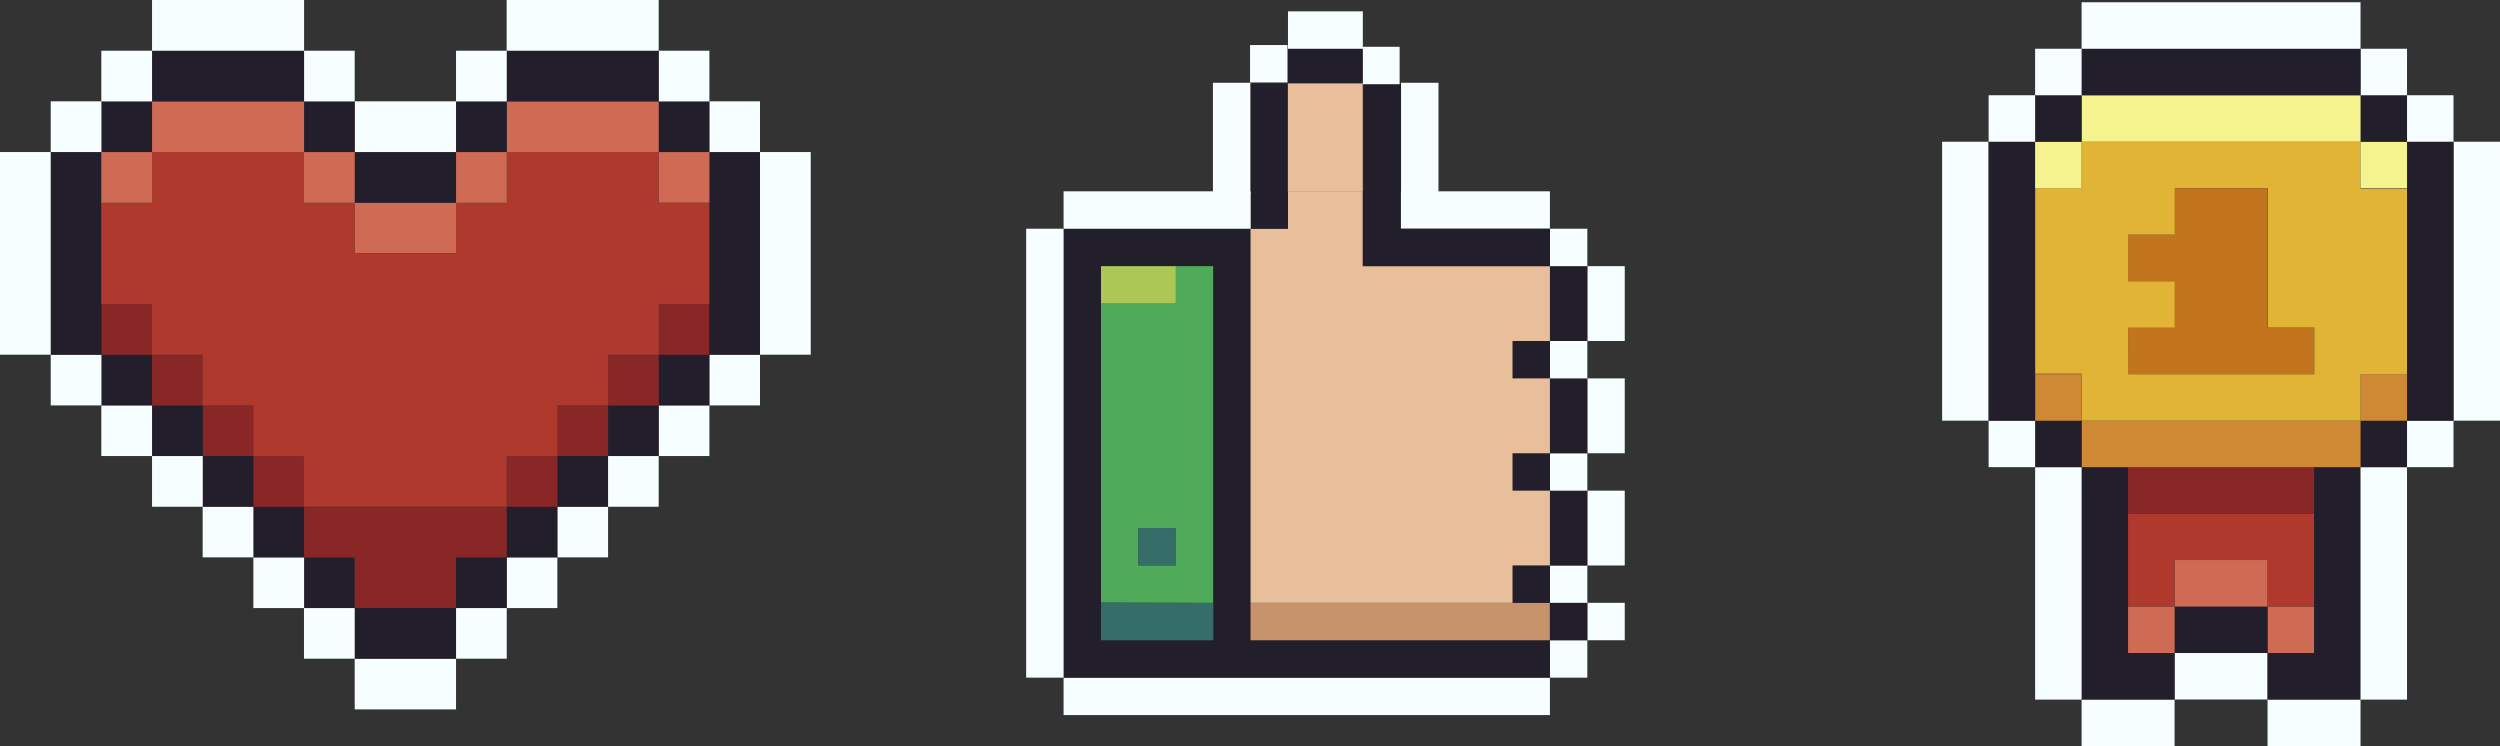 <svg xmlns="http://www.w3.org/2000/svg" viewBox="0 0 242.53 72.37"><rect x="0" y="0" width="242.53" height="72.37" fill="#333333" stroke="none"/><g id="Layer_2" data-name="Layer 2"><g id="Layer_1-2" data-name="Layer 1"><rect x="34.41" y="63.9" width="9.83" height="4.92" style="fill:#f7feff"></rect><rect x="44.24" y="58.98" width="4.92" height="4.92" style="fill:#f7feff"></rect><rect x="34.41" y="58.98" width="9.83" height="4.92" style="fill:#231e2b"></rect><rect x="29.49" y="58.98" width="4.92" height="4.92" style="fill:#f7feff"></rect><rect x="49.15" y="54.07" width="4.92" height="4.92" style="fill:#f7feff"></rect><rect x="44.24" y="54.07" width="4.92" height="4.92" style="fill:#231e2b"></rect><rect x="29.49" y="54.07" width="4.92" height="4.92" style="fill:#231e2b"></rect><rect x="24.58" y="54.07" width="4.92" height="4.92" style="fill:#f7feff"></rect><rect x="54.07" y="49.15" width="4.92" height="4.92" style="fill:#f7feff"></rect><rect x="49.15" y="49.15" width="4.92" height="4.92" style="fill:#231e2b"></rect><polygon points="29.49 49.15 29.49 54.07 34.41 54.07 34.41 58.98 44.24 58.98 44.24 54.07 49.15 54.07 49.15 49.15 29.49 49.15" style="fill:#892727"></polygon><rect x="24.58" y="49.15" width="4.92" height="4.92" style="fill:#231e2b"></rect><rect x="19.66" y="49.15" width="4.92" height="4.92" style="fill:#f7feff"></rect><rect x="58.98" y="44.24" width="4.92" height="4.92" style="fill:#f7feff"></rect><rect x="54.07" y="44.24" width="4.92" height="4.92" style="fill:#231e2b"></rect><rect x="49.15" y="44.24" width="4.92" height="4.92" style="fill:#892727"></rect><rect x="24.58" y="44.24" width="4.92" height="4.92" style="fill:#892727"></rect><rect x="19.66" y="44.24" width="4.92" height="4.92" style="fill:#231e2b"></rect><rect x="14.75" y="44.24" width="4.92" height="4.92" style="fill:#f7feff"></rect><rect x="63.9" y="39.32" width="4.92" height="4.92" style="fill:#f7feff"></rect><rect x="58.98" y="39.32" width="4.92" height="4.92" style="fill:#231e2b"></rect><rect x="54.07" y="39.32" width="4.92" height="4.92" style="fill:#892727"></rect><rect x="19.66" y="39.32" width="4.92" height="4.92" style="fill:#892727"></rect><rect x="14.75" y="39.32" width="4.92" height="4.92" style="fill:#231e2b"></rect><rect x="9.83" y="39.32" width="4.92" height="4.92" style="fill:#f7feff"></rect><rect x="68.81" y="34.41" width="4.92" height="4.92" style="fill:#f7feff"></rect><rect x="63.9" y="34.41" width="4.92" height="4.92" style="fill:#231e2b"></rect><rect x="58.98" y="34.41" width="4.92" height="4.92" style="fill:#892727"></rect><rect x="14.75" y="34.41" width="4.92" height="4.92" style="fill:#892727"></rect><rect x="9.83" y="34.41" width="4.92" height="4.92" style="fill:#231e2b"></rect><rect x="4.92" y="34.41" width="4.92" height="4.92" style="fill:#f7feff"></rect><rect x="63.9" y="29.49" width="4.92" height="4.92" style="fill:#892727"></rect><rect x="9.83" y="29.49" width="4.92" height="4.92" style="fill:#892727"></rect><rect x="4.92" y="14.75" width="4.92" height="19.66" style="fill:#231e2b"></rect><rect x="68.81" y="14.75" width="4.92" height="19.66" style="fill:#231e2b"></rect><rect y="14.75" width="4.92" height="19.66" style="fill:#f7feff"></rect><rect x="34.41" y="19.66" width="9.83" height="4.92" style="fill:#cf6b55"></rect><rect x="73.73" y="14.75" width="4.92" height="19.66" style="fill:#f7feff"></rect><rect x="63.9" y="14.75" width="4.92" height="4.92" style="fill:#cf6b55"></rect><polygon points="63.9 14.75 49.15 14.75 49.15 19.66 44.24 19.66 44.24 24.58 34.41 24.58 34.41 19.66 29.49 19.66 29.49 14.75 14.75 14.75 14.75 19.66 9.83 19.66 9.83 29.49 14.75 29.49 14.75 34.41 19.66 34.41 19.66 39.32 24.58 39.32 24.58 44.24 29.49 44.24 29.49 49.15 49.15 49.15 49.15 44.24 54.07 44.24 54.07 39.32 58.98 39.32 58.98 34.41 63.9 34.41 63.9 29.49 68.81 29.49 68.81 19.66 63.9 19.66 63.9 14.75" style="fill:#b0392e"></polygon><rect x="44.24" y="14.75" width="4.92" height="4.92" style="fill:#cf6b55"></rect><rect x="34.41" y="14.75" width="9.83" height="4.92" style="fill:#231e2b"></rect><rect x="29.49" y="14.75" width="4.92" height="4.92" style="fill:#cf6b55"></rect><rect x="9.83" y="14.75" width="4.92" height="4.92" style="fill:#cf6b55"></rect><rect x="68.81" y="9.83" width="4.92" height="4.92" style="fill:#f7feff"></rect><rect x="63.9" y="9.83" width="4.92" height="4.92" style="fill:#231e2b"></rect><rect x="49.15" y="9.83" width="14.75" height="4.92" style="fill:#cf6b55"></rect><rect x="44.24" y="9.83" width="4.92" height="4.92" style="fill:#231e2b"></rect><rect x="34.41" y="9.83" width="9.83" height="4.92" style="fill:#f7feff"></rect><rect x="29.49" y="9.83" width="4.92" height="4.92" style="fill:#231e2b"></rect><rect x="14.75" y="9.83" width="14.75" height="4.92" style="fill:#cf6b55"></rect><rect x="9.83" y="9.83" width="4.92" height="4.92" style="fill:#231e2b"></rect><rect x="4.92" y="9.83" width="4.92" height="4.92" style="fill:#f7feff"></rect><rect x="63.9" y="4.92" width="4.92" height="4.92" style="fill:#f7feff"></rect><rect x="49.15" y="4.92" width="14.75" height="4.92" style="fill:#231e2b"></rect><rect x="44.24" y="4.92" width="4.92" height="4.92" style="fill:#f7feff"></rect><rect x="29.49" y="4.92" width="4.92" height="4.92" style="fill:#f7feff"></rect><rect x="14.75" y="4.92" width="14.75" height="4.92" style="fill:#231e2b"></rect><rect x="9.83" y="4.92" width="4.92" height="4.92" style="fill:#f7feff"></rect><rect x="49.15" width="14.75" height="4.92" style="fill:#f7feff"></rect><rect x="14.75" width="14.75" height="4.92" style="fill:#f7feff"></rect><rect x="103.18" y="65.74" width="47.18" height="3.63" style="fill:#f7feff"></rect><rect x="150.36" y="62.11" width="3.63" height="3.63" style="fill:#f7feff"></rect><path d="M121.32,62.11V22.19H103.18V65.74h47.18V62.11Zm-14.51,0V25.82h10.88V62.11Z" style="fill:#231e2b"></path><rect x="153.99" y="58.48" width="3.63" height="3.63" style="fill:#f7feff"></rect><rect x="150.36" y="58.48" width="3.63" height="3.63" style="fill:#231e2b"></rect><rect x="121.32" y="58.48" width="29.03" height="3.63" style="fill:#c7936b"></rect><rect x="106.81" y="58.48" width="10.89" height="3.63" style="fill:#356e69"></rect><rect x="99.55" y="22.19" width="3.63" height="43.55" style="fill:#f7feff"></rect><rect x="150.36" y="54.85" width="3.63" height="3.63" style="fill:#f7feff"></rect><rect x="146.73" y="54.85" width="3.63" height="3.63" style="fill:#231e2b"></rect><path d="M117.69,58.48V25.82h-3.63v3.63h-7.25v29Zm-7.25-7.25h3.62v3.62h-3.62Z" style="fill:#4fab59"></path><rect x="153.99" y="47.6" width="3.63" height="7.26" style="fill:#f7feff"></rect><rect x="110.44" y="51.23" width="3.63" height="3.63" style="fill:#356e69"></rect><rect x="150.36" y="47.6" width="3.63" height="7.26" style="fill:#231e2b"></rect><rect x="150.36" y="43.97" width="3.63" height="3.63" style="fill:#f7feff"></rect><rect x="146.73" y="43.97" width="3.63" height="3.63" style="fill:#231e2b"></rect><rect x="153.99" y="36.71" width="3.63" height="7.26" style="fill:#f7feff"></rect><rect x="150.36" y="36.71" width="3.63" height="7.26" style="fill:#231e2b"></rect><rect x="150.36" y="33.08" width="3.63" height="3.63" style="fill:#f7feff"></rect><rect x="146.73" y="33.08" width="3.63" height="3.63" style="fill:#231e2b"></rect><rect x="153.99" y="25.82" width="3.63" height="7.26" style="fill:#f7feff"></rect><rect x="150.36" y="25.82" width="3.63" height="7.26" style="fill:#231e2b"></rect><polygon points="132.21 25.82 132.21 18.56 124.95 18.56 124.95 22.19 121.32 22.19 121.32 58.48 146.73 58.48 146.73 54.85 150.36 54.85 150.36 47.6 146.73 47.6 146.73 43.97 150.36 43.97 150.36 36.71 146.73 36.71 146.73 33.08 150.36 33.08 150.36 25.82 132.21 25.82" style="fill:#e8be9b"></polygon><rect x="106.81" y="25.82" width="7.26" height="3.63" style="fill:#acc756"></rect><rect x="150.36" y="22.19" width="3.63" height="3.63" style="fill:#f7feff"></rect><rect x="135.84" y="18.56" width="14.52" height="3.63" style="fill:#f7feff"></rect><polygon points="132.21 25.82 150.36 25.82 150.36 22.19 135.84 22.19 135.84 18.56 132.21 18.56 132.21 25.82" style="fill:#231e2b"></polygon><rect x="121.32" y="8.09" width="3.63" height="14.1" style="fill:#231e2b"></rect><rect x="132.27" y="8.14" width="3.63" height="14.1" style="fill:#231e2b"></rect><rect x="103.18" y="18.56" width="18.15" height="3.63" style="fill:#f7feff"></rect><rect x="132.15" y="4.54" width="3.63" height="3.63" style="fill:#f7feff"></rect><rect x="124.95" y="4.73" width="7.26" height="3.63" style="fill:#231e2b"></rect><rect x="121.27" y="4.37" width="3.63" height="3.63" style="fill:#f7feff"></rect><rect x="117.67" y="8.03" width="3.63" height="10.75" style="fill:#f7feff"></rect><rect x="135.92" y="8.03" width="3.63" height="10.75" style="fill:#f7feff"></rect><rect x="124.95" y="1.1" width="7.26" height="3.63" style="fill:#f7feff"></rect><rect x="124.94" y="8.09" width="7.26" height="10.5" style="fill:#e8be9b"></rect><rect x="219.98" y="67.86" width="9.02" height="4.51" style="fill:#f7feff"></rect><rect x="201.94" y="67.86" width="9.02" height="4.51" style="fill:#f7feff"></rect><rect x="210.96" y="63.35" width="9.02" height="4.51" style="fill:#f7feff"></rect><polygon points="206.45 63.35 206.45 45.31 201.94 45.31 201.94 67.86 210.96 67.86 210.96 63.35 206.45 63.35" style="fill:#231e2b"></polygon><polygon points="229 45.31 224.49 45.31 224.49 63.35 219.98 63.35 219.98 67.86 229 67.86 229 45.31" style="fill:#231e2b"></polygon><rect x="219.98" y="58.84" width="4.51" height="4.51" style="fill:#cf6b55"></rect><rect x="210.96" y="58.84" width="9.02" height="4.51" style="fill:#231e2b"></rect><rect x="206.45" y="58.84" width="4.51" height="4.51" style="fill:#cf6b55"></rect><rect x="197.43" y="45.32" width="4.51" height="22.55" style="fill:#f7feff"></rect><rect x="210.96" y="54.33" width="9.02" height="4.51" style="fill:#cf6b55"></rect><polygon points="206.45 49.83 206.45 58.84 210.96 58.84 210.96 54.33 219.98 54.33 219.98 58.84 224.49 58.84 224.49 49.83 206.45 49.83" style="fill:#b0392e"></polygon><rect x="229" y="45.32" width="4.51" height="22.55" style="fill:#f7feff"></rect><rect x="206.45" y="45.32" width="18.04" height="4.51" style="fill:#892727"></rect><rect x="233.51" y="40.81" width="4.51" height="4.51" style="fill:#f7feff"></rect><rect x="229" y="40.81" width="4.51" height="4.51" style="fill:#231e2b"></rect><rect x="201.94" y="40.81" width="27.06" height="4.51" style="fill:#cf8934"></rect><rect x="197.43" y="40.81" width="4.51" height="4.51" style="fill:#231e2b"></rect><rect x="192.92" y="40.81" width="4.51" height="4.51" style="fill:#f7feff"></rect><rect x="229" y="36.3" width="4.51" height="4.51" style="fill:#cf8934"></rect><path d="M201.94,40.81H229V36.3h4.51v-18H229V13.75H201.94v4.51h-4.51v18h4.51Zm4.51-9H211V27.28h-4.51V22.77H211V18.26h9V31.79h4.51V36.3h-18Z" style="fill:#e2b436"></path><rect x="197.43" y="36.3" width="4.51" height="4.51" style="fill:#cf8934"></rect><rect x="188.41" y="13.75" width="4.51" height="27.06" style="fill:#f7feff"></rect><polygon points="224.49 36.3 224.49 31.79 219.98 31.79 219.98 18.26 210.96 18.26 210.96 22.77 206.45 22.77 206.45 27.28 210.96 27.28 210.96 31.79 206.45 31.79 206.45 36.3 224.49 36.3" style="fill:#c2751d"></polygon><rect x="238.02" y="13.75" width="4.51" height="27.06" style="fill:#f7feff"></rect><rect x="192.92" y="13.75" width="4.51" height="27.06" style="fill:#231e2b"></rect><rect x="233.51" y="13.75" width="4.51" height="27.06" style="fill:#231e2b"></rect><rect x="229" y="13.75" width="4.51" height="4.51" style="fill:#f5f38e"></rect><rect x="197.43" y="13.75" width="4.51" height="4.51" style="fill:#f5f38e"></rect><rect x="233.51" y="9.24" width="4.51" height="4.51" style="fill:#f7feff"></rect><rect x="229" y="9.24" width="4.51" height="4.51" style="fill:#231e2b"></rect><rect x="201.94" y="9.24" width="27.06" height="4.51" style="fill:#f5f38e"></rect><rect x="197.43" y="9.24" width="4.51" height="4.51" style="fill:#231e2b"></rect><rect x="192.92" y="9.24" width="4.51" height="4.51" style="fill:#f7feff"></rect><rect x="229" y="4.73" width="4.51" height="4.51" style="fill:#f7feff"></rect><rect x="201.94" y="4.73" width="27.06" height="4.51" style="fill:#231e2b"></rect><rect x="197.43" y="4.73" width="4.51" height="4.51" style="fill:#f7feff"></rect><rect x="201.94" y="0.22" width="27.06" height="4.51" style="fill:#f7feff"></rect></g></g></svg>